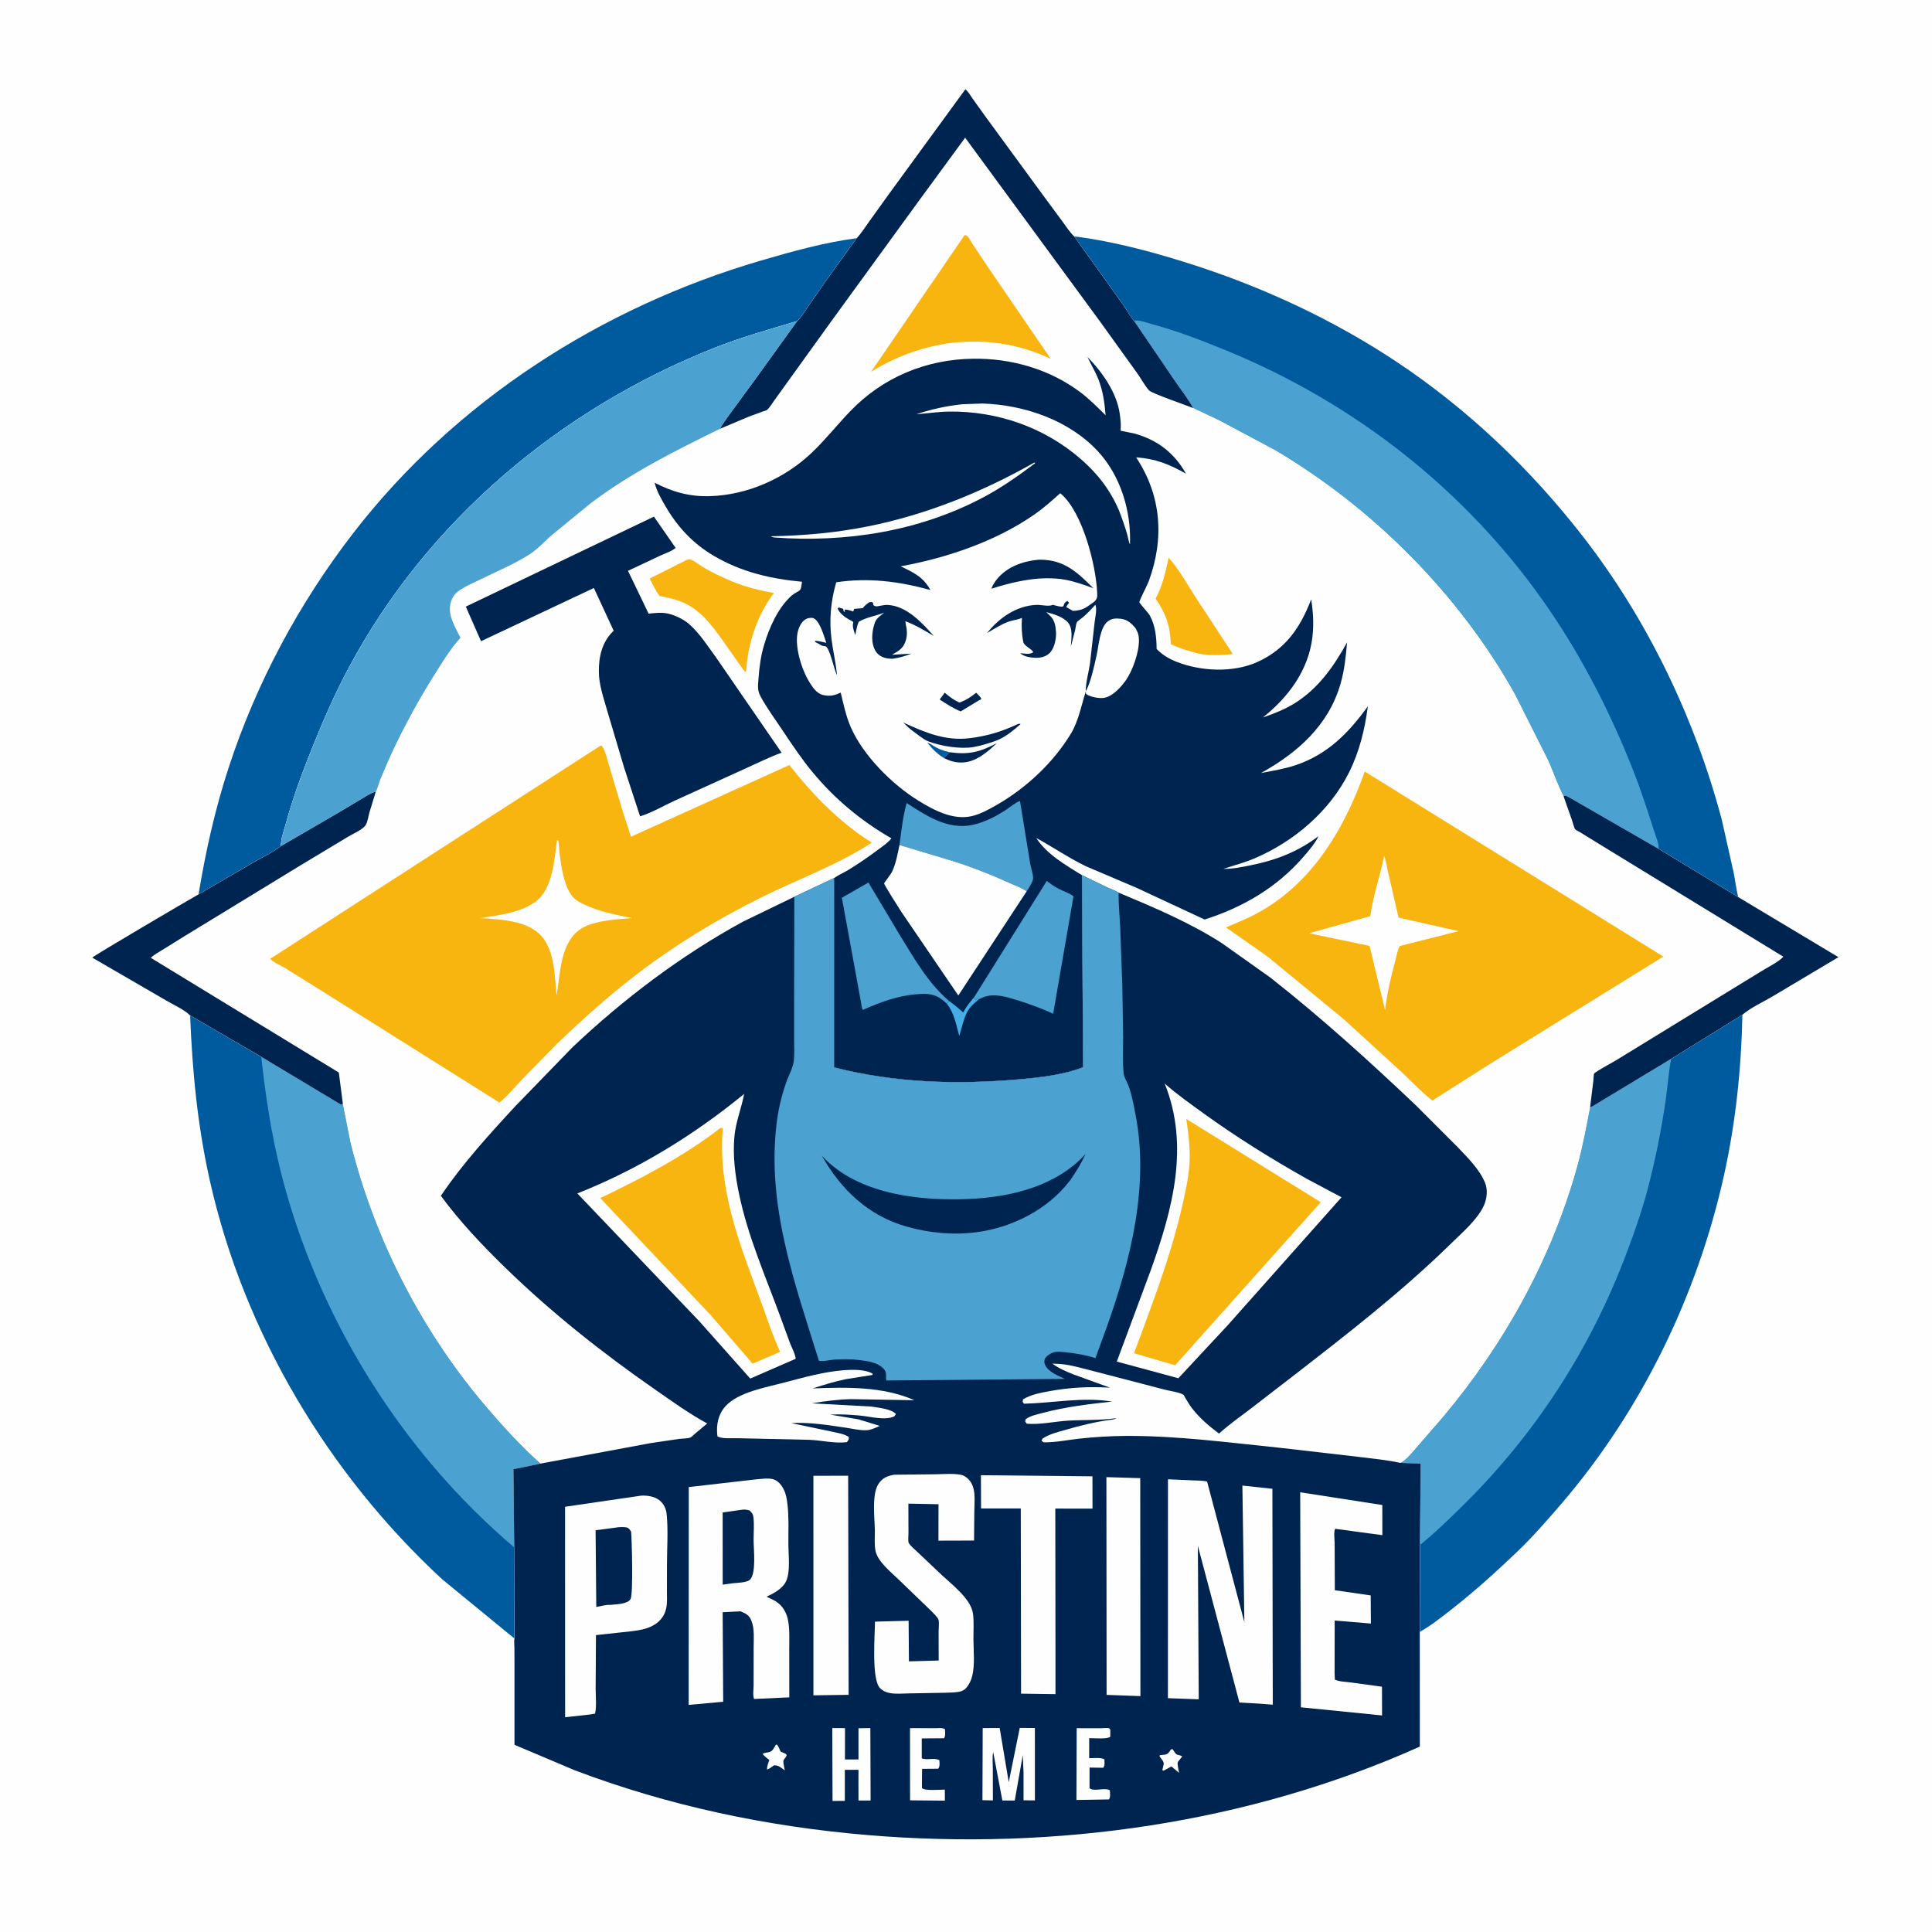 <svg version="1.1" xmlns="http://www.w3.org/2000/svg" style="display: block;" viewBox="0 0 2048 2048" width="1024" height="1024">
<path transform="translate(0,0)" fill="rgb(254,254,254)" d="M -0 -0 L 2048 0 L 2048 2048 L -0 2048 L -0 -0 z"/>
<path transform="translate(0,0)" fill="rgb(0,90,158)" d="M 210.466 948.061 C 218.042 902.241 227.994 857.684 242.448 813.489 C 271.735 723.943 317.023 639.405 374.64 564.885 C 482.909 424.853 637.58 325.69 806.638 276.199 C 839.429 266.6 874.275 256.871 908.143 252.509 L 875.29 298.016 L 854.5 328.137 C 851.725 332.048 848.707 337.397 844.964 340.387 C 815.592 349.248 786.672 357.188 758.072 368.5 C 594.37 433.248 453.563 551.386 369.966 707.403 C 355.661 734.099 343.687 761.311 332.318 789.362 C 321.058 817.144 310.516 845.399 302.688 874.362 C 300.849 881.166 297.41 889.676 297.963 896.742 C 289.683 903.439 278.76 908.235 269.524 913.684 L 210.466 948.061 z"/>
<path transform="translate(0,0)" fill="rgb(0,90,158)" d="M 1771.4 1122.5 L 1847.02 1075.68 C 1845.85 1133.06 1839.86 1190.31 1827.38 1246.39 C 1799.14 1373.34 1739.95 1495.22 1655.16 1594.03 C 1639.97 1611.73 1624.29 1629.64 1607.4 1645.75 C 1585.54 1666.6 1563.04 1686.93 1539.24 1705.57 C 1528.44 1714.03 1516.98 1723.16 1505.02 1729.88 L 1505.18 1636.79 L 1506.02 1551.4 L 1484.23 1550.71 L 1485.24 1550.09 C 1486.68 1549.31 1486.14 1549.91 1487.71 1548.7 C 1493.42 1544.31 1499.01 1537.21 1503.81 1531.76 L 1529.71 1501.85 C 1594.89 1424.23 1644.74 1334.16 1671.91 1236.22 C 1677.71 1215.31 1681.57 1194.27 1685.64 1173.01 L 1686.56 1173.67 L 1771.4 1122.5 z"/>
<path transform="translate(0,0)" fill="rgb(75,161,207)" d="M 1771.4 1122.5 C 1768.64 1137.61 1767.67 1153.03 1765.42 1168.22 C 1760.85 1199.06 1754.69 1229.53 1746.83 1259.7 C 1740.6 1283.63 1732.33 1306.93 1723.58 1330.04 C 1685.28 1431.16 1626.98 1521.06 1549.79 1596.82 C 1535.97 1610.38 1521.56 1624.59 1506.48 1636.71 L 1505.18 1636.79 L 1506.02 1551.4 L 1484.23 1550.71 L 1485.24 1550.09 C 1486.68 1549.31 1486.14 1549.91 1487.71 1548.7 C 1493.42 1544.31 1499.01 1537.21 1503.81 1531.76 L 1529.71 1501.85 C 1594.89 1424.23 1644.74 1334.16 1671.91 1236.22 C 1677.71 1215.31 1681.57 1194.27 1685.64 1173.01 L 1686.56 1173.67 L 1771.4 1122.5 z"/>
<path transform="translate(0,0)" fill="rgb(0,90,158)" d="M 201.534 1076.4 L 276.953 1120.3 L 361.484 1170.99 L 363.475 1170.27 L 363.681 1171.29 L 371.674 1211.35 C 397.617 1315.32 448.309 1413.46 518.335 1494.57 C 535.428 1514.37 553.519 1534.08 573.111 1551.45 L 544.216 1557.41 L 545.07 1640.26 L 545.323 1736.9 L 468.841 1674.2 C 347.981 1562.54 258.817 1412.96 222.599 1252.21 C 209.417 1193.7 203.897 1136.13 201.534 1076.4 z"/>
<path transform="translate(0,0)" fill="rgb(75,161,207)" d="M 276.953 1120.3 L 361.484 1170.99 L 363.475 1170.27 L 363.681 1171.29 L 371.674 1211.35 C 397.617 1315.32 448.309 1413.46 518.335 1494.57 C 535.428 1514.37 553.519 1534.08 573.111 1551.45 L 544.216 1557.41 L 545.07 1640.26 C 425.413 1538.79 336.775 1396.11 298.107 1244 C 287.746 1203.24 281.501 1162.07 276.953 1120.3 z"/>
<path transform="translate(0,0)" fill="rgb(0,90,158)" d="M 1138.7 250.573 C 1182.25 256.033 1227.18 268.415 1268.86 282.031 C 1342.37 306.047 1414.28 339.784 1478.87 382.506 C 1555.34 433.095 1622.1 496.749 1678.27 569.077 C 1746.46 656.885 1796.57 761.364 1825.07 868.562 L 1837.74 924.929 C 1839.43 933.558 1840.48 942.431 1842.54 950.964 L 1757.85 899.616 L 1683.49 856.813 L 1665.65 846.51 C 1664.09 845.708 1661.17 843.81 1659.52 843.5 C 1658.81 843.366 1658.1 843.805 1657.39 843.957 C 1651.1 832.04 1646.69 818.475 1641.15 806.108 L 1605.79 735.87 C 1546.94 630.381 1455.91 538.986 1352.12 477.49 L 1292.73 445.797 L 1264.81 432.583 C 1259.04 421.872 1251.18 412.249 1244.38 402.176 L 1202.16 340.12 C 1201.05 339.66 1192.72 326.231 1191.31 324.165 L 1138.7 250.573 z"/>
<path transform="translate(0,0)" fill="rgb(75,161,207)" d="M 1202.16 340.12 C 1206.05 338.507 1215.8 342.133 1220.01 343.267 C 1248.23 350.872 1275.74 361.53 1302.73 372.704 C 1436.32 428.033 1552.48 518.863 1635.98 637.23 C 1672.07 688.383 1701.49 744.299 1725.4 802.082 C 1735.85 827.323 1744.62 852.782 1752.7 878.858 C 1754.49 884.636 1758.31 893.068 1758.23 899.011 L 1757.85 899.616 L 1683.49 856.813 L 1665.65 846.51 C 1664.09 845.708 1661.17 843.81 1659.52 843.5 C 1658.81 843.366 1658.1 843.805 1657.39 843.957 C 1651.1 832.04 1646.69 818.475 1641.15 806.108 L 1605.79 735.87 C 1546.94 630.381 1455.91 538.986 1352.12 477.49 L 1292.73 445.797 L 1264.81 432.583 C 1259.04 421.872 1251.18 412.249 1244.38 402.176 L 1202.16 340.12 z"/>
<path transform="translate(0,0)" fill="rgb(254,254,254)" d="M 908.143 252.509 C 912.955 247.383 917.035 240.903 921.139 235.16 L 942.214 205.835 L 1023.33 94.636 C 1026.41 97.129 1028.57 101.099 1030.86 104.332 L 1043.96 122.636 L 1105.31 206.457 L 1126.35 234.944 C 1129.91 239.705 1133.5 245.475 1137.72 249.628 L 1138.7 250.573 L 1191.31 324.165 C 1192.72 326.231 1201.05 339.66 1202.16 340.12 L 1244.38 402.176 C 1251.18 412.249 1259.04 421.872 1264.81 432.583 L 1292.73 445.797 L 1352.12 477.49 C 1455.91 538.986 1546.94 630.381 1605.79 735.87 L 1641.15 806.108 C 1646.69 818.475 1651.1 832.04 1657.39 843.957 C 1658.1 843.805 1658.81 843.366 1659.52 843.5 C 1661.17 843.81 1664.09 845.708 1665.65 846.51 L 1683.49 856.813 L 1757.85 899.616 L 1842.54 950.964 L 1948.82 1014.62 L 1879.98 1055.64 C 1869.67 1061.78 1855.95 1068.01 1847.02 1075.68 L 1771.4 1122.5 L 1686.56 1173.67 L 1685.64 1173.01 C 1681.57 1194.27 1677.71 1215.31 1671.91 1236.22 C 1644.74 1334.16 1594.89 1424.23 1529.71 1501.85 L 1503.81 1531.76 C 1499.01 1537.21 1493.42 1544.31 1487.71 1548.7 C 1486.14 1549.91 1486.68 1549.31 1485.24 1550.09 L 1484.23 1550.71 L 1506.02 1551.4 L 1505.18 1636.79 L 1505.02 1729.88 L 1505.08 1851.46 C 1323.29 1933.01 1117.9 1961.88 920 1945.27 C 813.514 1936.33 709.037 1914.44 609.004 1876.48 L 545.374 1849.58 L 545.379 1766.59 L 545.298 1746.66 C 545.286 1743.66 544.758 1739.74 545.323 1736.9 L 545.07 1640.26 L 544.216 1557.41 L 573.111 1551.45 C 553.519 1534.08 535.428 1514.37 518.335 1494.57 C 448.309 1413.46 397.617 1315.32 371.674 1211.35 L 363.681 1171.29 L 363.475 1170.27 L 361.484 1170.99 L 276.953 1120.3 L 201.534 1076.4 C 195.393 1070.21 183.847 1065.17 176.092 1060.53 L 97.811 1015.14 C 98.871 1013.31 200.871 953.383 210.466 948.061 L 269.524 913.684 C 278.76 908.235 289.683 903.439 297.963 896.742 C 297.41 889.676 300.849 881.166 302.688 874.362 C 310.516 845.399 321.058 817.144 332.318 789.362 C 343.687 761.311 355.661 734.099 369.966 707.403 C 453.563 551.386 594.37 433.248 758.072 368.5 C 786.672 357.188 815.592 349.248 844.964 340.387 C 848.707 337.397 851.725 332.048 854.5 328.137 L 875.29 298.016 L 908.143 252.509 z"/>
<path transform="translate(0,0)" fill="rgb(248,181,16)" d="M 1238.82 591.228 C 1250.24 603.974 1259.14 620.546 1268.51 634.878 L 1306.79 693.198 C 1302.33 694.006 1297.58 694.053 1293.06 694.374 C 1285.54 694.63 1277.07 694.334 1269.74 692.592 C 1259.56 690.171 1250.68 687.221 1241.1 682.937 C 1240.51 663.527 1235.97 650.543 1224.97 634.557 C 1232.35 621.002 1235.55 606.168 1238.82 591.228 z"/>
<path transform="translate(0,0)" fill="rgb(248,181,16)" d="M 727.927 593.5 C 729.118 593.312 730.322 592.682 731.5 592.937 C 734.985 593.692 741.974 599.295 745.347 601.272 C 755.321 607.118 765.767 612.126 776.468 616.5 C 790.73 622.33 805.218 626.031 820.393 628.522 C 802.387 652.464 792.883 681.805 790.958 711.5 L 790 712.177 L 786.901 708.435 L 764.967 677.315 C 753.619 661.669 742.638 647.158 724.675 638.905 C 716.574 635.183 707.707 633.51 699.035 631.703 C 695.035 626.14 691.962 619.342 688.671 613.303 L 727.927 593.5 z"/>
<path transform="translate(0,0)" fill="rgb(248,181,16)" d="M 1022.31 249.5 L 1023.12 249.336 C 1023.77 249.557 1024.54 249.566 1025.08 250 C 1026.92 251.492 1029.48 256.472 1030.89 258.567 L 1048.86 285.486 L 1113.82 380.39 C 1078.75 363.705 1041.42 358.855 1003.08 364.154 C 974.049 369.134 948.507 378.589 923.416 394.081 L 1022.31 249.5 z"/>
<path transform="translate(0,0)" fill="rgb(0,36,80)" d="M 1657.39 843.957 C 1658.1 843.805 1658.81 843.366 1659.52 843.5 C 1661.17 843.81 1664.09 845.708 1665.65 846.51 L 1683.49 856.813 L 1757.85 899.616 L 1842.54 950.964 L 1948.82 1014.62 L 1879.98 1055.64 C 1869.67 1061.78 1855.95 1068.01 1847.02 1075.68 L 1771.4 1122.5 L 1686.56 1173.67 L 1685.64 1173.01 L 1689.08 1145.22 C 1689.23 1143.87 1689.26 1139.08 1689.88 1138.07 C 1691.14 1135.98 1709.45 1126.21 1713 1124.02 L 1865.19 1030.7 C 1872.72 1025.81 1884.43 1020.43 1890.46 1014.18 L 1692.34 892.943 L 1674.97 882.216 C 1673.9 881.561 1670.48 879.981 1669.77 879.053 C 1668.42 877.275 1667.44 872.46 1666.6 870.081 L 1657.39 843.957 z"/>
<path transform="translate(0,0)" fill="rgb(0,36,80)" d="M 297.963 896.742 L 360.66 860.261 L 383.759 846.503 C 388.438 843.732 393.105 840.441 398.402 839.069 L 391.532 861.474 C 390.491 865.355 389.681 871.498 387.464 874.842 C 384.371 879.506 373.993 883.928 369 886.942 L 318.885 917.092 L 196.625 991.734 L 172.658 1006.62 C 168.385 1009.29 163.43 1011.82 159.85 1015.34 L 359.169 1136.94 L 363.475 1170.27 L 361.484 1170.99 L 276.953 1120.3 L 201.534 1076.4 C 195.393 1070.21 183.847 1065.17 176.092 1060.53 L 97.811 1015.14 C 98.871 1013.31 200.871 953.383 210.466 948.061 L 269.524 913.684 C 278.76 908.235 289.683 903.439 297.963 896.742 z"/>
<path transform="translate(0,0)" fill="rgb(0,36,80)" d="M 908.143 252.509 C 912.955 247.383 917.035 240.903 921.139 235.16 L 942.214 205.835 L 1023.33 94.636 C 1026.41 97.129 1028.57 101.099 1030.86 104.332 L 1043.96 122.636 L 1105.31 206.457 L 1126.35 234.944 C 1129.91 239.705 1133.5 245.475 1137.72 249.628 L 1138.7 250.573 L 1191.31 324.165 C 1192.72 326.231 1201.05 339.66 1202.16 340.12 L 1244.38 402.176 C 1251.18 412.249 1259.04 421.872 1264.81 432.583 C 1257.87 429.712 1220.97 417.036 1218.1 413.886 C 1213.48 408.815 1209.68 401.432 1205.57 395.746 L 1166.19 340.979 L 1023.1 145.961 L 974.156 212.733 L 880.091 342.077 L 835.871 403.49 L 820.367 425.075 C 818.314 427.868 815.727 432.329 813.097 434.483 C 812.181 435.234 809.61 435.811 808.353 436.284 L 793.772 441.657 L 763.188 454.538 C 766.892 447.522 772.147 440.949 776.789 434.507 L 799.769 403.156 L 844.964 340.387 C 848.707 337.397 851.725 332.048 854.5 328.137 L 875.29 298.016 L 908.143 252.509 z"/>
<path transform="translate(0,0)" fill="rgb(0,36,80)" d="M 693.165 547.64 L 716.201 580.776 C 712.146 584.306 705.006 586.636 700 588.945 L 665.688 605.079 L 687.547 650.497 C 694.187 649.813 701.237 648.942 707.838 650.374 C 715.507 652.038 724.726 656.501 730.704 661.744 C 741.689 671.378 750.831 685.711 759.475 697.545 L 828.516 797.874 C 815.371 802.67 802.794 808.994 790.026 814.712 L 715.035 848.809 C 703.517 854.063 690.437 861.779 678.501 865.316 L 661.619 813.774 L 643.549 752.97 C 639.785 739.646 634.862 725.824 634.785 711.855 C 634.7 696.229 638.164 680.794 649.612 669.482 L 650.519 668.605 L 629.522 623.287 L 509.9 679.701 L 493.78 643.026 L 693.165 547.64 z"/>
<path transform="translate(0,0)" fill="rgb(75,161,207)" d="M 297.963 896.742 C 297.41 889.676 300.849 881.166 302.688 874.362 C 310.516 845.399 321.058 817.144 332.318 789.362 C 343.687 761.311 355.661 734.099 369.966 707.403 C 453.563 551.386 594.37 433.248 758.072 368.5 C 786.672 357.188 815.592 349.248 844.964 340.387 L 799.769 403.156 L 776.789 434.507 C 772.147 440.949 766.892 447.522 763.188 454.538 C 715.531 477.951 667.952 501.589 625.546 533.971 L 584.411 567.649 C 576.949 574.138 569.925 582.131 561.629 587.457 C 544.869 598.216 525.201 606.284 507.33 615.116 C 500.027 618.726 490.593 622.586 484.402 627.805 C 481.392 630.342 479.551 633.475 478.272 637.159 C 473.988 649.496 480.39 660.496 485.667 671.388 C 486.169 672.424 488.034 675.348 488.028 676.171 C 488.027 676.311 484.842 679.85 484.564 680.179 C 476.285 689.934 469.502 701.134 462.628 711.916 C 444.233 740.772 427.908 770.949 413.522 801.987 L 403.198 826.035 C 401.661 829.994 400.476 835.48 398.402 839.069 C 393.105 840.441 388.438 843.732 383.759 846.503 L 360.66 860.261 L 297.963 896.742 z"/>
<path transform="translate(0,0)" fill="rgb(248,181,16)" d="M 1446.71 817.868 L 1763.22 1014.01 L 1579.36 1127.83 L 1518.32 1166.65 C 1506.86 1157.63 1496.52 1146.56 1485.88 1136.57 L 1424.31 1080.28 L 1343.76 1014.07 L 1299.67 983.132 L 1323.09 972.917 C 1387.17 942.645 1423.74 882.342 1446.71 817.868 z"/>
<path transform="translate(0,0)" fill="rgb(254,254,254)" d="M 1467.26 907.325 C 1469.42 912.896 1470.22 919.556 1471.63 925.393 L 1482.53 972.7 L 1546.09 987.049 L 1483.82 1002.78 C 1481.43 1006.94 1480.58 1012.86 1479.31 1017.5 C 1474.52 1034.97 1470.5 1052.61 1468.19 1070.59 L 1451.8 1002.69 L 1387.54 989.286 L 1452.56 971.18 C 1455.36 949.738 1463.01 928.595 1467.26 907.325 z"/>
<path transform="translate(0,0)" fill="rgb(248,181,16)" d="M 636.452 790.5 L 638.092 790.55 C 642.156 797.032 643.962 806.196 646.237 813.538 L 660.41 861.102 L 668.914 886.918 L 836.752 810.986 C 861.733 842.658 889.848 871.708 924.156 893.249 C 887.454 917.116 846.694 931.638 807.698 950.943 C 759.696 974.705 714.847 1002.1 672.349 1034.82 C 643.529 1057 616.22 1081.76 589.959 1106.88 L 554.261 1143.32 C 546.237 1151.84 538.442 1161.28 529.44 1168.76 L 339.011 1049.13 L 302.924 1026.6 C 297.785 1023.48 290.603 1020.55 286.298 1016.44 L 636.452 790.5 z"/>
<path transform="translate(0,0)" fill="rgb(254,254,254)" d="M 590.49 890.5 C 590.859 890.704 591.347 890.772 591.596 891.112 C 592.579 892.455 592.843 902.278 593.14 904.5 C 595.04 918.689 597.301 936.475 605.395 948.5 C 608.887 953.688 614.243 956.396 619.729 958.993 C 635.977 966.683 652.564 969.584 669.997 973.25 C 653.744 974.461 627.68 975.745 614.176 985.661 C 593.573 1000.79 593.967 1032.74 590.003 1055.58 C 587.899 1035.15 588.282 1008.81 574.194 992.54 C 559.471 975.538 529.824 974.509 509 973.237 C 528.37 970.185 552.006 967.689 568.08 955.5 C 586.162 941.788 587.418 911.293 590.49 890.5 z"/>
<path transform="translate(0,0)" fill="rgb(0,36,80)" d="M 884.088 930.814 C 888.906 927.464 894.698 924.966 899.758 921.885 C 910.361 915.428 920.53 908.344 930.483 900.933 C 935.337 897.32 941.189 893.453 944.949 888.689 C 912.794 870.174 885.015 847.124 861.3 818.482 C 849.593 804.344 839.482 789.127 829.304 773.886 C 821.473 762.159 812.766 750.365 806.077 737.964 C 802.575 731.472 803.547 726.387 804.04 719.316 C 804.896 707.03 806.527 695.142 810.057 683.321 C 815.463 665.223 824.785 644.204 839.102 631.406 C 841.824 628.972 844.748 627.964 847.5 625.933 C 849.5 624.457 849.758 619.038 850.123 616.686 C 816.84 613.599 785.8 606.358 756.691 589.221 C 734.736 576.295 718.644 559.087 705.823 537.291 C 700.872 528.874 696.403 521.188 693.915 511.7 C 712.857 521.513 730.973 526.6 752.5 525.944 C 792.322 524.73 831.925 507.232 860.653 479.771 C 874.968 466.087 887.237 450.581 900.91 436.288 C 935.671 399.95 981.637 380.883 1031.74 380.251 C 1071.88 379.746 1112.1 391.239 1144.5 415.239 C 1154.45 422.609 1163.16 431.513 1171.98 440.166 C 1170.96 427.193 1169.1 413.994 1164.24 401.832 C 1161.02 393.76 1156.38 386.295 1152.73 378.405 C 1168.34 394.168 1183.85 416.23 1186.96 438.575 C 1187.76 444.302 1188.41 449.333 1187.97 455.102 L 1187.86 456.591 L 1201.95 459.407 C 1226.82 466.216 1244.54 479.832 1257.23 502.127 C 1238.97 491.96 1225.38 486.378 1204.31 484.803 C 1231.15 525.251 1234.43 570.729 1217.7 616.194 C 1216.18 620.312 1207.78 636.204 1207.8 638.32 C 1207.81 639.551 1217.46 649.8 1218.89 652.463 C 1224.89 663.649 1225.88 675.608 1226.09 688.017 C 1232.35 694.287 1238.99 698.303 1247.19 701.532 C 1272.92 711.671 1306.84 713.357 1332.5 701.915 C 1362.64 688.473 1378.45 665.264 1389.91 635.39 C 1392 648.598 1392.77 661.352 1391.28 674.709 C 1387.33 710.097 1365.86 739.016 1338.73 760.529 C 1350.38 756.577 1362.08 751.92 1372.56 745.402 C 1397.29 730.014 1414.2 706.085 1427.94 680.929 C 1426.61 696.093 1425.26 710.118 1421.03 724.815 C 1408.37 768.855 1375.6 797.858 1336.75 819.449 C 1349.21 817.046 1361.78 815.049 1373.83 810.969 C 1407.42 799.601 1429.77 776.732 1449.97 748.726 C 1446.75 773.185 1441.08 796.732 1429.99 818.908 C 1409.49 859.883 1371.72 892.125 1329.77 909.953 C 1319.07 914.498 1307.9 917.375 1296.9 921.051 C 1306.32 921.212 1316.06 919.186 1325.27 917.341 C 1352.41 911.901 1375.43 903.117 1397.7 886.388 L 1397.32 887.178 C 1393.52 894.658 1387.05 902.071 1381.55 908.442 C 1353.61 940.775 1317.3 961.911 1276.92 974.725 L 1204.86 941.149 L 1150.96 918.203 C 1132.82 909.41 1116.18 897.935 1098.5 888.312 C 1109.36 905.423 1130.06 917.28 1146.91 927.724 L 1148.11 1131.28 C 1127.69 1139.38 1102.32 1142.22 1080.5 1144.12 C 1013.86 1149.92 949.092 1148 884.076 1131.46 L 884.088 930.814 z"/>
<path transform="translate(0,0)" fill="rgb(69,174,228)" d="M 1032.53 1057.2 C 1033.31 1058.68 1033.16 1059.04 1034.75 1059.75 L 1036.42 1057.99 L 1037.61 1059.29 C 1034.11 1062.4 1030 1065.63 1027.3 1069.46 C 1021.88 1077.18 1019.64 1089.22 1016.87 1098.23 C 1013.43 1086.11 1011.8 1074.51 1003.9 1064.24 C 1004.51 1062.32 1004.7 1062.44 1006.14 1061.21 C 1011.37 1064.64 1016.25 1069.22 1021.05 1073.23 C 1024.21 1067.13 1028.05 1062.37 1032.53 1057.2 z"/>
<path transform="translate(0,0)" fill="rgb(254,254,254)" d="M 1096.1 490.5 L 1097.15 490.296 L 1097.11 491.127 C 1079.65 504.303 1061.75 516.9 1042.39 527.172 C 974.354 563.273 896.71 575.395 820.5 569.75 C 819.15 569.472 818.275 569.065 817.049 568.465 C 851.735 567.849 885.931 564.83 920 557.999 C 981.926 545.583 1041.32 521.585 1096.1 490.5 z"/>
<path transform="translate(0,0)" fill="rgb(254,254,254)" d="M 1150.95 733.013 C 1156.52 722.45 1159.86 706.188 1162.5 694.468 C 1164.79 684.244 1165.69 665.283 1174.4 658.615 C 1178.58 655.421 1182.97 655.347 1188 655.914 C 1195.14 656.719 1199.43 660.756 1203.84 666.081 C 1204.88 668.175 1206.26 670.684 1206.76 673 C 1209.43 685.484 1202.21 706.6 1195.81 717.435 C 1190.9 725.737 1180.63 737.744 1170.88 739.667 C 1165.46 740.736 1155.6 738.822 1151.24 735.643 L 1150.95 733.013 z"/>
<path transform="translate(0,0)" fill="rgb(254,254,254)" d="M 1020.18 428.5 L 1041.55 427.741 C 1085.85 429.209 1133.22 445.319 1163.9 478.488 C 1188.04 504.569 1199.18 541.922 1197.83 577.02 C 1196.99 576.436 1195.41 568.471 1195 567 C 1192.6 558.422 1189.61 550.069 1186.44 541.751 C 1177.19 519.828 1163.92 502.546 1146.06 486.929 C 1107.25 453 1057.25 435.619 1005.81 436.289 C 994.304 436.439 982.934 438.336 971.458 439.077 C 987.489 433.766 1003.38 430.279 1020.18 428.5 z"/>
<path transform="translate(0,0)" fill="rgb(75,161,207)" d="M 1003.9 1064.24 C 1000.46 1060.84 996.735 1057.76 992.232 1055.86 C 985.83 1053.15 979.043 1053.38 972.273 1053.89 C 951.578 1055.45 933.6 1062.13 914.735 1070.52 C 913.353 1068.85 913.221 1065.2 912.789 1062.99 L 908.553 1039.74 L 892.417 951.664 L 920.556 935.505 L 953.707 991.026 C 968.924 1015.66 982.905 1040.75 1004.88 1060.11 L 1006.14 1061.21 C 1004.7 1062.44 1004.51 1062.32 1003.9 1064.24 z"/>
<path transform="translate(0,0)" fill="rgb(75,161,207)" d="M 953.496 895.74 C 955.335 881.49 957.208 865.031 961.083 851.262 C 982.006 864.824 1004.92 880.01 1031.07 874.411 C 1043.52 871.745 1056.39 865.156 1066.92 858.11 C 1071.24 855.222 1076.4 850.675 1081.23 849.074 L 1092.05 915.53 C 1092.72 919.55 1095.67 928.013 1095.09 931.776 C 1094.55 935.27 1090.34 941.886 1088.3 944.844 C 1082.78 940.944 1075.41 938.402 1069.22 935.595 C 1050.15 926.938 1030.38 919.177 1010.4 912.86 L 953.496 895.74 z"/>
<path transform="translate(0,0)" fill="rgb(75,161,207)" d="M 1032.53 1057.2 L 1109.57 933.897 C 1113.64 936.815 1117.7 939.912 1122.19 942.163 C 1127.22 944.688 1133.56 946.648 1137.95 950.118 L 1116.4 1074.57 C 1104.02 1068.94 1091.21 1064.23 1078.21 1060.21 C 1066.93 1056.73 1054.05 1052.57 1042.5 1057.06 L 1037.61 1059.29 L 1036.42 1057.99 L 1034.75 1059.75 C 1033.16 1059.04 1033.31 1058.68 1032.53 1057.2 z"/>
<path transform="translate(0,0)" fill="rgb(254,254,254)" d="M 953.496 895.74 L 1010.4 912.86 C 1030.38 919.177 1050.15 926.938 1069.22 935.595 C 1075.41 938.402 1082.78 940.944 1088.3 944.844 L 1015.86 1055.26 L 955.506 966.687 C 953.498 963.589 937.107 937.804 937.188 936.504 C 937.238 935.712 944.321 926.713 945.329 924.658 C 949.728 915.695 951.439 905.425 953.496 895.74 z"/>
<path transform="translate(0,0)" fill="rgb(254,254,254)" d="M 1150.95 733.013 C 1146.23 747.961 1143.27 764.425 1135.05 777.949 C 1116.57 808.354 1088.01 835.106 1057.38 852.788 C 1049.04 857.601 1039.78 862.837 1030.34 865.069 C 1010.37 869.791 989.902 858.85 973.413 848.672 C 945.691 831.559 914.892 800.803 901.783 770.704 C 896.741 759.128 894.127 746.413 891.185 734.189 C 884.339 737.31 879.902 738.379 872.458 736.729 C 865.499 735.188 860.928 727.897 857.386 722.051 C 849.544 709.11 841.715 683.851 845.903 668.844 C 847.323 663.758 850.146 658.022 855.28 655.784 C 857.12 654.981 860.909 654.511 862.734 655.477 C 869.38 658.997 873.545 674.692 875.884 681.415 C 871.974 680.533 868.071 679.47 864.058 679.241 L 864.087 680.5 L 867.992 682.5 C 870.083 683.815 870.62 684.445 873.153 684.821 L 875 685.071 C 879.733 686.621 884.029 710.067 887.261 715.562 C 886.101 702.952 883.129 690.584 881.493 678.05 C 878.781 657.278 880.647 637.266 886.424 617.253 C 921.02 612.085 952.74 616.317 986.265 625.408 C 978.364 611.276 968.509 606.981 954.785 600.303 C 1003.77 591.412 1055.64 573.863 1096.74 545.214 C 1106.41 538.476 1115.09 530.743 1123.83 522.879 L 1125.37 524.089 C 1147.73 544.116 1161.67 598.662 1163.01 627.713 C 1163.25 632.944 1163.56 633.982 1159.97 637.863 L 1153.81 642.216 C 1148.41 646.023 1143.94 647.24 1137.39 647.564 L 1130.22 643.5 C 1131.11 641.778 1132.03 640.467 1133.3 639 L 1131.5 636.973 C 1123.78 641.089 1133 645.923 1116 641.134 L 1115.08 641.553 C 1110.61 642.984 1103.5 641.015 1098.62 641.211 C 1077.59 642.056 1058.98 654.972 1046.34 671.067 C 1053.61 666.802 1061.07 661.924 1069 659.023 C 1073.53 657.368 1078.99 656.982 1083.26 655.029 C 1082.78 664.282 1082.98 671.982 1084.83 681.117 C 1086.87 685.658 1094.44 688.225 1095.24 691.5 C 1090.97 694.059 1086.36 692.835 1081.5 692.355 C 1084.89 695.968 1092.62 697.145 1097.36 697.291 C 1103.06 697.467 1108.92 696.218 1112.99 691.921 C 1117.89 686.73 1119.81 676.795 1119.4 669.91 C 1119.04 663.72 1117.86 656.827 1112.95 652.628 L 1109.09 648.871 C 1116.25 650.694 1126.32 653.726 1131.5 659.219 C 1137.91 666.019 1135.48 677.072 1135.14 685.62 L 1139.79 667.528 C 1140.25 665.468 1140.56 661.531 1141.46 659.763 C 1142.17 658.379 1146.61 655.44 1147.95 654.293 C 1152.7 650.201 1156.93 645.764 1161.09 641.079 C 1163.17 645.645 1160.88 654.653 1160.31 659.9 L 1155.42 703.372 C 1154.09 712.522 1150.79 723.845 1150.95 733.013 z"/>
<path transform="translate(0,0)" fill="rgb(0,90,158)" d="M 1000.91 803.756 C 993.261 798.922 988.404 794.189 982.941 787.13 C 984.74 787.769 986.121 788.403 987.719 789.479 C 994.136 793.798 999.429 795.748 1006.85 797.434 C 1004.5 799.426 1002.57 801.101 1000.91 803.756 z"/>
<path transform="translate(0,0)" fill="rgb(0,36,80)" d="M 1006.85 797.434 C 1027.28 800.185 1038.48 797.25 1056.58 787.836 C 1046.42 797.594 1033.8 808.371 1018.84 808.314 C 1012.05 808.288 1006.93 806.577 1000.91 803.756 C 1002.57 801.101 1004.5 799.426 1006.85 797.434 z"/>
<path transform="translate(0,0)" fill="rgb(0,36,80)" d="M 1001.44 734.305 C 1006.47 738.53 1010.96 742.012 1016.98 744.722 C 1024.08 742.302 1028.96 738.928 1034.78 734.328 C 1036.4 736.055 1039.88 738.917 1040.25 741.133 L 1037.6 742.465 L 1018.35 754.148 C 1010.38 750.862 1003.3 746.15 996.073 741.512 L 1001.44 734.305 z"/>
<path transform="translate(0,0)" fill="rgb(0,36,80)" d="M 1078.99 767.5 C 1080.97 767.148 1079.98 767.143 1081.93 767.5 C 1074.27 774.38 1064.6 782.235 1054.78 785.606 C 1047.21 788.209 1039.85 790.479 1031.95 791.89 C 1018.25 794.338 997.19 790.943 984 785.843 C 978.639 783.77 972.789 778.568 968.025 775.22 C 964.125 772.541 960.884 769.202 957.501 765.917 C 980.262 776.392 1002.38 785.752 1028.15 782.487 C 1046.77 780.128 1062 775.548 1078.99 767.5 z"/>
<path transform="translate(0,0)" fill="rgb(0,36,80)" d="M 1100.32 593.373 L 1103 593.299 C 1128.43 593.493 1142.15 606.819 1159.1 623.577 C 1149.43 620.033 1140.11 616.711 1130 614.684 C 1122.92 613.264 1116.22 613.028 1109 612.96 C 1089.18 613.294 1069.64 618.146 1050.84 624.08 C 1052.23 620.389 1054.63 616.542 1057.17 613.499 C 1067.82 600.733 1084.3 594.908 1100.32 593.373 z"/>
<path transform="translate(0,0)" fill="rgb(0,36,80)" d="M 921.319 638.5 C 923.39 638.069 923.178 637.899 925.361 638.696 L 925.792 641.5 C 928.44 643.275 929.025 642.862 932.07 642.336 C 935.041 641.823 938.074 641.114 941.108 641.273 C 961.228 642.325 977.564 660.33 989.916 674.215 C 980.018 668.301 970.606 662.637 959.797 658.512 C 959.858 659.905 959.954 661.192 960.303 662.548 C 961.553 667.412 961.739 672.937 960.481 677.836 C 958.146 686.923 953.289 689.615 945.614 694.058 L 966.177 692.871 C 959.24 695.482 952.995 697.541 945.604 698.331 C 943.232 698.225 940.842 698.107 938.537 697.489 C 933.678 696.188 929.888 693.581 927.5 689.067 C 923.447 681.405 924.122 670.993 926.5 662.899 L 927.068 661 C 928.617 655.553 933.047 652.812 937.327 649.441 C 928.288 652.993 918.711 654.161 910.277 659.112 C 908.346 663.47 907.627 668.543 906.61 673.194 C 905.446 669.573 903.641 665.299 904.156 661.457 C 904.243 660.801 904.589 660.154 904.49 659.5 C 904.394 658.871 900.118 656.747 899.499 656.407 C 895.258 654.082 889.606 649.626 887.958 645 L 889 643.937 L 893.838 645.385 L 894.324 648 L 895.651 648.809 L 895.19 646.685 L 896 646.07 C 899.005 646.346 901.655 647.256 904.5 648.188 L 905.451 645.449 L 914.5 644.704 C 916.587 642.045 918.532 640.398 921.319 638.5 z"/>
<path transform="translate(0,0)" fill="rgb(0,36,80)" d="M 1146.91 927.724 L 1173.74 940.719 C 1177.57 942.524 1182.23 944.016 1185.78 946.232 C 1222.83 961.756 1261.07 977.899 1294.98 999.615 L 1346.64 1036.28 C 1400.61 1078.72 1451.23 1124.58 1501.01 1171.8 L 1545.07 1215.88 C 1555.51 1226.92 1568.42 1239.52 1574.23 1253.82 C 1577.22 1261.19 1576.27 1270.61 1573.05 1277.76 C 1566.31 1292.71 1549.92 1306.68 1538.33 1318.04 C 1484.65 1370.64 1425.31 1416.33 1365.98 1462.27 L 1323.99 1494.65 C 1313.16 1502.89 1302.3 1510.48 1292.22 1519.67 C 1281.88 1511.96 1272.12 1503.62 1264.08 1493.46 C 1261.23 1489.87 1258.9 1485.93 1256.56 1482 C 1256.32 1481.6 1254.8 1478.64 1254.47 1478.46 C 1249.52 1475.63 1239.13 1474.35 1233.35 1472.76 L 1159.43 1453.5 C 1150.48 1451.34 1141.55 1448.69 1132.5 1447 C 1126.87 1445.95 1121.16 1445.67 1115.44 1445.45 C 1122.3 1450.53 1129.38 1453.4 1137.2 1456.68 L 1176.73 1471.04 C 1154.62 1469.6 1134 1470.73 1112.12 1474.76 C 1102.72 1476.49 1092.75 1478.32 1084.5 1483.36 L 1084.01 1486 L 1085.5 1487.99 C 1116.41 1487.29 1147.84 1480.57 1178.79 1485.74 C 1154.23 1488.38 1129.58 1491.33 1105.66 1497.67 C 1099.71 1499.24 1092.06 1500.72 1087.13 1504.5 L 1086.79 1507 L 1088.5 1509.19 C 1102.55 1510.41 1117.85 1506.82 1132 1505.95 C 1148.53 1504.95 1166.21 1505.73 1182.5 1503.43 L 1183 1503.68 C 1181.06 1504.6 1179.54 1504.77 1177.44 1505.04 C 1161.32 1507.08 1144.16 1511.44 1128.58 1515.94 C 1120.81 1518.18 1111.74 1520.42 1105.05 1525.04 L 1104.1 1527 C 1105.43 1528.34 1105.37 1528.93 1107.35 1528.94 C 1119.58 1528.99 1131.85 1526.35 1144 1525.03 C 1160.55 1523.23 1177.23 1522.21 1193.88 1522.13 C 1248.52 1521.88 1303.34 1529.3 1357.66 1534.82 L 1439.87 1544.31 C 1454.4 1546.17 1469.96 1547.51 1484.23 1550.71 L 1506.02 1551.4 L 1505.18 1636.79 L 1505.02 1729.88 L 1505.08 1851.46 C 1323.29 1933.01 1117.9 1961.88 920 1945.27 C 813.514 1936.33 709.037 1914.44 609.004 1876.48 L 545.374 1849.58 L 545.379 1766.59 L 545.298 1746.66 C 545.286 1743.66 544.758 1739.74 545.323 1736.9 L 545.07 1640.26 L 544.216 1557.41 L 573.111 1551.45 L 689.289 1529.84 L 719.792 1525.31 C 722.993 1524.89 728.925 1525 731.763 1523.82 C 733.34 1523.17 735.629 1520.68 737.051 1519.5 L 749.69 1508.96 C 729.919 1498.19 712.409 1485.44 693.953 1472.63 C 638.288 1434 583.853 1390.84 535.337 1343.52 C 511.043 1319.83 487.442 1295.02 467.34 1267.6 C 490.236 1233.63 518.988 1202.03 546.824 1172.03 L 607.048 1109.94 C 661.42 1058.63 721.616 1013.09 787.257 977.157 L 842.03 950.615 L 884.088 930.814 L 884.076 1131.46 C 949.092 1148 1013.86 1149.92 1080.5 1144.12 C 1102.32 1142.22 1127.69 1139.38 1148.11 1131.28 L 1146.91 927.724 z"/>
<path transform="translate(0,0)" fill="rgb(254,254,254)" d="M 1241.25 1854.5 L 1242.93 1854.12 C 1243.91 1855.29 1245.8 1858.77 1246.88 1859.5 C 1248.77 1860.79 1251.07 1860.19 1253.14 1862 L 1251.32 1864.31 C 1250.71 1865.11 1248.63 1867.36 1248.42 1868.22 C 1247.87 1870.44 1249.49 1876.7 1249.82 1879.26 L 1241.77 1872.48 L 1233.5 1876.97 L 1232.12 1876.5 L 1233.58 1870 C 1233.86 1867.48 1231.44 1864.97 1230.05 1863.05 L 1229.22 1861.92 L 1229.5 1860.53 L 1235 1859.99 C 1238.64 1859.2 1239.19 1857.35 1241.25 1854.5 z"/>
<path transform="translate(0,0)" fill="rgb(254,254,254)" d="M 822.392 1849.5 L 823.756 1849.45 C 825.369 1851.71 826.376 1854.27 827.5 1856.79 L 832.5 1858.96 C 832.875 1859.2 833.202 1859.52 833.519 1859.84 C 834.961 1861.28 830.847 1864.64 830.5 1866.29 C 830.024 1868.55 831.541 1874.13 831.878 1876.66 C 827.763 1873.69 825.789 1871.37 820.5 1871.27 C 818.144 1872.98 815.931 1874.84 813.129 1875.76 C 812.84 1872.4 814.479 1868.86 815.484 1865.66 C 812.993 1863.63 810.31 1861.71 808.317 1859.17 C 810.89 1857.68 813.323 1858 816 1857.12 C 819.306 1856.03 820.664 1852.33 822.392 1849.5 z"/>
<path transform="translate(0,0)" fill="rgb(254,254,254)" d="M 1141.34 1831.97 L 1166.89 1832.01 C 1168.88 1832.01 1173.89 1831.44 1175.5 1832.02 C 1176.16 1832.26 1176.49 1833.01 1176.99 1833.5 L 1176.93 1841 C 1174.16 1843.77 1159.28 1842.48 1154.61 1842.5 L 1154.54 1863.72 C 1158.81 1863.76 1167.34 1862.79 1170.73 1865 C 1170.76 1868.41 1171.45 1871.04 1169.5 1873.9 L 1154.98 1873.69 L 1154.95 1893.25 L 1154.99 1895.5 C 1159.47 1899.71 1171.09 1894.36 1176.5 1897.86 C 1176.56 1900.91 1177.37 1905.1 1175.5 1907.47 L 1141.06 1908.05 L 1141.34 1831.97 z"/>
<path transform="translate(0,0)" fill="rgb(254,254,254)" d="M 964.645 1831.9 L 992.266 1831.95 C 995.473 1831.95 998.984 1831.3 1001.69 1833.06 C 1001.76 1836.2 1002.54 1840.07 1000.69 1842.6 L 977.103 1842.79 L 977.111 1863.87 C 982.567 1866.33 990.754 1862.73 995.795 1866 C 995.859 1869.53 996.626 1872.04 994.5 1874.93 L 977.439 1875.05 L 977.291 1891.25 L 977.348 1895.5 C 980.932 1898.64 996.19 1897.04 1001.58 1897.06 L 1001.6 1908.78 L 964.706 1908.42 L 964.645 1831.9 z"/>
<path transform="translate(0,0)" fill="rgb(254,254,254)" d="M 882.259 1831.83 L 895.734 1831.88 L 895.676 1865.11 L 910.033 1865.1 L 910.034 1832.04 L 922.598 1831.83 L 922.874 1908.6 L 910.028 1908.64 L 910.006 1876.09 L 895.562 1876.1 L 895.558 1908.98 L 882.528 1909.08 L 882.259 1831.83 z"/>
<path transform="translate(0,0)" fill="rgb(254,254,254)" d="M 1041.7 1831.82 L 1059.7 1831.8 L 1069.31 1889.19 L 1080.97 1831.68 L 1097.02 1831.73 L 1097.05 1908.46 L 1085 1908.42 L 1085 1879.1 L 1084.2 1860.45 L 1075.67 1908.66 L 1062.54 1908.57 L 1052.8 1857.09 C 1051.71 1862.65 1052.43 1869.26 1052.44 1874.95 L 1052.51 1908.52 L 1041.43 1908.25 L 1041.7 1831.82 z"/>
<path transform="translate(0,0)" fill="rgb(254,254,254)" d="M 1172.84 1565.82 L 1208.69 1566.9 L 1208.89 1797.95 L 1173.04 1796.64 L 1172.84 1565.82 z"/>
<path transform="translate(0,0)" fill="rgb(254,254,254)" d="M 862.254 1564.41 L 899.089 1564.33 L 899.582 1796.59 L 862.264 1797.12 L 862.254 1564.41 z"/>
<path transform="translate(0,0)" fill="rgb(254,254,254)" d="M 894.627 1452.43 C 903.834 1451.88 916.96 1451.36 924.995 1456.17 L 924.883 1457.5 L 896.5 1462.01 C 884.556 1464.49 873.014 1468.08 861.416 1471.8 C 897.099 1470.41 936.083 1469.52 969.268 1484.31 L 902.295 1483.15 C 888.516 1483.41 874.15 1485.31 860.564 1487.58 L 923.5 1491.01 C 930.305 1492.04 945.746 1493.66 949.655 1499 L 947.931 1501.5 C 937.994 1506.02 922.006 1501.47 911.405 1500.53 C 900.794 1499.58 890.719 1498.92 880.068 1499.56 L 909.951 1504.55 L 932.543 1511.48 C 928.254 1513.51 923.464 1515.78 918.669 1516.08 C 911.698 1516.52 903.519 1514.41 896.557 1513.4 C 877.51 1510.63 857.97 1507.38 838.689 1508.54 L 882.809 1517.8 C 888.261 1519.12 895.104 1520.05 899.752 1523.24 C 900.05 1526.11 899.428 1526.3 897.752 1528.71 C 885.562 1530.41 870.482 1526.79 858 1526.27 L 782.487 1524.58 C 776.457 1524.37 765.136 1525.56 760.5 1522.53 L 760.358 1521.31 C 759.217 1510.35 761.223 1499.64 768.634 1491.12 C 781.994 1475.78 812.142 1470.66 830.941 1465.67 C 851.83 1460.13 873.02 1454.2 894.627 1452.43 z"/>
<path transform="translate(0,0)" fill="rgb(254,254,254)" d="M 1039.82 1563.79 L 1158.04 1564.98 L 1158.1 1599.2 L 1118.67 1599.15 L 1118.86 1756.5 L 1118.86 1795.84 L 1082.37 1795.35 L 1082.06 1599.02 L 1039.95 1599 L 1039.82 1563.79 z"/>
<path transform="translate(0,0)" fill="rgb(254,254,254)" d="M 1378.26 1581.88 L 1465.31 1595.38 L 1465.36 1627.34 L 1415.33 1620.59 C 1413.61 1623.95 1414.75 1631.7 1414.77 1635.76 L 1414.96 1685.7 L 1453 1691.21 L 1453.2 1721.01 L 1414.82 1717.84 L 1414.73 1774.25 L 1415.05 1780.5 C 1419.85 1782.75 1426.95 1782.86 1432.28 1783.52 L 1464.95 1787.99 L 1465.04 1818.44 L 1379 1809.82 L 1378.26 1581.88 z"/>
<path transform="translate(0,0)" fill="rgb(254,254,254)" d="M 947.754 1563.26 L 991.373 1562.79 C 1000.02 1562.73 1009.99 1561.72 1018.5 1563.31 C 1021.41 1563.85 1024.15 1565.62 1026.25 1567.68 C 1035.09 1576.35 1032.91 1590.06 1032.83 1601.27 L 1032.54 1633.03 L 994.797 1633.15 L 994.858 1594.54 L 962.923 1593.92 L 963.028 1624.99 C 963.056 1627.35 962.415 1633.12 963.153 1635.15 C 964.225 1638.1 970.129 1642.84 972.478 1645.13 L 998.987 1670.23 C 1009.82 1680.3 1029.51 1695.33 1031.45 1710.8 C 1032.54 1719.55 1031.83 1729.16 1031.89 1738 C 1031.98 1750.39 1033.5 1764.57 1030.6 1776.68 C 1029.59 1780.94 1027.25 1785.76 1024.39 1789.09 C 1020.85 1793.22 1016.37 1793.49 1011.25 1794.06 L 1001.5 1794.39 L 963.941 1795.06 C 957.204 1795.15 949.423 1795.93 942.832 1794.63 C 939.003 1793.88 935.61 1792.28 932.857 1789.48 C 923.632 1780.09 927.408 1733.03 927.539 1719.01 L 963.176 1718.05 L 963.499 1761.12 L 995.047 1760.22 L 994.959 1729.44 C 994.949 1725.96 995.695 1720.39 994.924 1717.11 C 994.361 1714.72 988.951 1709.57 987.182 1707.7 L 952.053 1673.86 C 944.202 1666.33 930.683 1655.4 928.173 1644.46 C 926.635 1637.76 927.476 1629.07 927.384 1622.17 C 927.21 1609.04 923.785 1583.75 931.5 1572.57 C 935.777 1566.38 940.618 1564.65 947.754 1563.26 z"/>
<path transform="translate(0,0)" fill="rgb(254,254,254)" d="M 679.867 1585.42 C 686.098 1585.13 693.977 1586.27 698.969 1590.3 C 703.615 1594.05 706.065 1599.11 706.67 1605 C 708.459 1622.43 707.001 1641.59 707.004 1659.19 L 706.971 1687.5 C 706.955 1692.94 707.379 1698.71 706.341 1704.06 C 705.369 1709.08 703.504 1713.19 700.059 1717.01 C 689.875 1728.27 673.065 1728.68 659.023 1730.32 L 631.751 1733.27 L 631.411 1790.2 C 631.392 1798.28 632.574 1808.69 630.799 1816.5 L 625.211 1817.46 L 599.041 1820.33 L 598.979 1597.24 L 679.867 1585.42 z"/>
<path transform="translate(0,0)" fill="rgb(0,36,80)" d="M 652.334 1619.38 C 655.499 1618.74 660.313 1618.54 663.5 1619.01 C 666.507 1619.45 667.339 1621.18 669.001 1623.5 C 669.826 1632.82 671.328 1689.85 668.421 1695.06 C 665.295 1700.67 652.279 1700.63 646.765 1701.25 C 642.512 1700.88 636.398 1702.76 632.071 1703.48 L 631.351 1622.16 L 652.334 1619.38 z"/>
<path transform="translate(0,0)" fill="rgb(254,254,254)" d="M 1238.09 1568.09 L 1265.53 1569.31 C 1269.99 1569.56 1275.37 1569.33 1279.59 1570.59 L 1319.08 1719.6 L 1316.98 1574.77 L 1348.79 1578.18 L 1349.19 1807.04 L 1333.76 1805.85 L 1313.84 1804.75 L 1269.79 1638.69 L 1270.71 1801.33 L 1238.04 1800.15 L 1238.09 1568.09 z"/>
<path transform="translate(0,0)" fill="rgb(254,254,254)" d="M 799.548 1568.4 C 805.356 1567.91 814.684 1566.33 820.19 1568.25 C 825.127 1569.97 828.57 1574.44 830.816 1578.97 C 833.241 1583.85 834.113 1589.16 834.744 1594.52 C 836.391 1608.52 835.6 1623.49 835.713 1637.61 C 835.802 1648.75 837.836 1664.87 833.742 1675.14 C 830.35 1683.66 820.5 1688.93 812.588 1692.53 L 817.5 1694.94 C 821.077 1696.6 823.722 1698.06 826.629 1700.83 C 830.766 1704.78 833.654 1710.17 834.953 1715.73 C 837.362 1726.04 836.592 1737.64 836.628 1748.18 L 836.685 1799.25 L 799.415 1800.98 C 797.78 1797.9 798.839 1790.47 798.85 1786.74 L 798.899 1746.38 C 798.903 1737.14 799.989 1726.94 796.58 1718.19 C 794.478 1712.79 791.418 1710.75 786.207 1708.55 L 785.033 1708.07 L 766.047 1709.03 L 766.62 1803.93 L 730.027 1807.26 L 730.114 1576.36 L 799.548 1568.4 z"/>
<path transform="translate(0,0)" fill="rgb(0,36,80)" d="M 786.518 1600.38 C 789.555 1599.98 791.606 1600.35 794.5 1601.09 C 796.948 1603.59 798.259 1604.8 798.686 1608.5 C 799.575 1616.22 798.844 1624.93 798.857 1632.74 C 798.873 1642.43 801.696 1666.24 795.484 1674.03 C 792.493 1677.78 781.638 1677.79 776.858 1678.3 L 766.089 1679.77 L 766.045 1603.28 L 786.518 1600.38 z"/>
<path transform="translate(0,0)" fill="rgb(254,254,254)" d="M 788.797 1159.62 C 786.005 1174.78 780.006 1188.95 778.525 1204.47 C 776.596 1224.67 779.293 1245.8 783.416 1265.59 C 792.685 1310.1 810.957 1351.83 826.657 1394.28 L 837.402 1423.64 C 839.33 1428.69 842.996 1435.13 843.464 1440.36 L 795.297 1461.34 L 741.656 1400.98 L 612.003 1265.08 C 676.205 1239.73 735.557 1203.29 788.797 1159.62 z"/>
<path transform="translate(0,0)" fill="rgb(248,181,16)" d="M 763.981 1195.5 C 764.734 1195.59 765.461 1195.84 766.19 1196.05 C 760.971 1259.78 783.023 1316.05 804.788 1374.65 C 811.987 1394.03 818.31 1414.31 827.009 1433.03 L 797.721 1445.51 L 753.343 1394.06 L 636.331 1270 C 680.809 1248.68 724.824 1225.78 763.981 1195.5 z"/>
<path transform="translate(0,0)" fill="rgb(254,254,254)" d="M 1234.63 1148.63 C 1247.43 1159.92 1261.58 1169.92 1275.4 1179.91 C 1310.27 1205.14 1347.37 1228.26 1384.86 1249.37 L 1422.07 1269.17 L 1301.25 1405 L 1249.1 1460.99 L 1183.85 1443.34 L 1220.15 1345.68 C 1243.05 1281.55 1261.15 1214.66 1234.63 1148.63 z"/>
<path transform="translate(0,0)" fill="rgb(248,181,16)" d="M 1257.48 1186.14 L 1400.07 1274.39 L 1291.76 1395.61 L 1245.68 1447.24 L 1202.11 1434.48 C 1220.68 1384.13 1240.29 1333.88 1252.44 1281.5 C 1256.15 1265.51 1260.04 1248.92 1260.92 1232.48 C 1261.78 1216.48 1259.75 1201.89 1257.48 1186.14 z"/>
<path transform="translate(0,0)" fill="rgb(75,161,207)" d="M 1146.91 927.724 L 1173.74 940.719 C 1177.57 942.524 1182.23 944.016 1185.78 946.232 L 1185.76 947.461 C 1185.64 958.525 1186.83 969.699 1187.36 980.755 L 1189.68 1043.73 L 1190.58 1099.04 C 1190.59 1111.7 1189.93 1124.89 1191.05 1137.5 C 1191.36 1140.89 1193.01 1143.91 1194.48 1146.91 C 1199.05 1156.2 1201.24 1169.3 1203.29 1179.41 C 1218.8 1256.03 1198.63 1335.61 1172.9 1407.61 L 1161.24 1439.64 C 1150.58 1436.28 1139.77 1434.41 1128.66 1433.39 C 1123.62 1432.92 1118.93 1432.21 1114.24 1434.6 C 1111.73 1435.87 1108.05 1438.34 1107.33 1441.25 C 1106.64 1444.03 1107.24 1446.25 1108.77 1448.61 C 1112.85 1454.92 1122.3 1458.67 1128.91 1461.68 L 939.5 1463.36 C 939.14 1461.65 939.179 1460.28 939.227 1458.57 C 939.329 1454.95 938.73 1452.92 936.067 1450.34 C 929.213 1443.73 918.996 1442.76 910.014 1441.61 C 901.749 1440.56 892.823 1440.73 884.5 1441.22 C 879.806 1441.49 872.265 1443.5 868.061 1442.45 C 842.265 1359.45 812.025 1276.84 823.564 1188.34 C 825.372 1174.47 828.84 1160.54 833.42 1147.32 C 835.911 1140.13 840.646 1132.05 841.47 1124.61 C 842.265 1117.44 841.787 1109.87 841.797 1102.63 L 841.801 1064.63 L 842.03 950.615 L 884.088 930.814 L 884.076 1131.46 C 949.092 1148 1013.86 1149.92 1080.5 1144.12 C 1102.32 1142.22 1127.69 1139.38 1148.11 1131.28 L 1146.91 927.724 z"/>
<path transform="translate(0,0)" fill="rgb(0,36,80)" d="M 871.065 1224.93 L 876.49 1230.5 C 914.942 1266.82 976.982 1273.13 1027.44 1270.94 C 1071.91 1269.01 1119.99 1257.29 1150.75 1223.28 C 1146.3 1233.04 1141.06 1241.53 1134.95 1250.35 L 1133.76 1251.94 C 1110.75 1282.13 1072.59 1301.31 1035.5 1306.16 C 1010.4 1309.44 985.903 1307.15 961.539 1300.37 C 920.776 1289.02 891.504 1261.15 871.065 1224.93 z"/>
</svg>